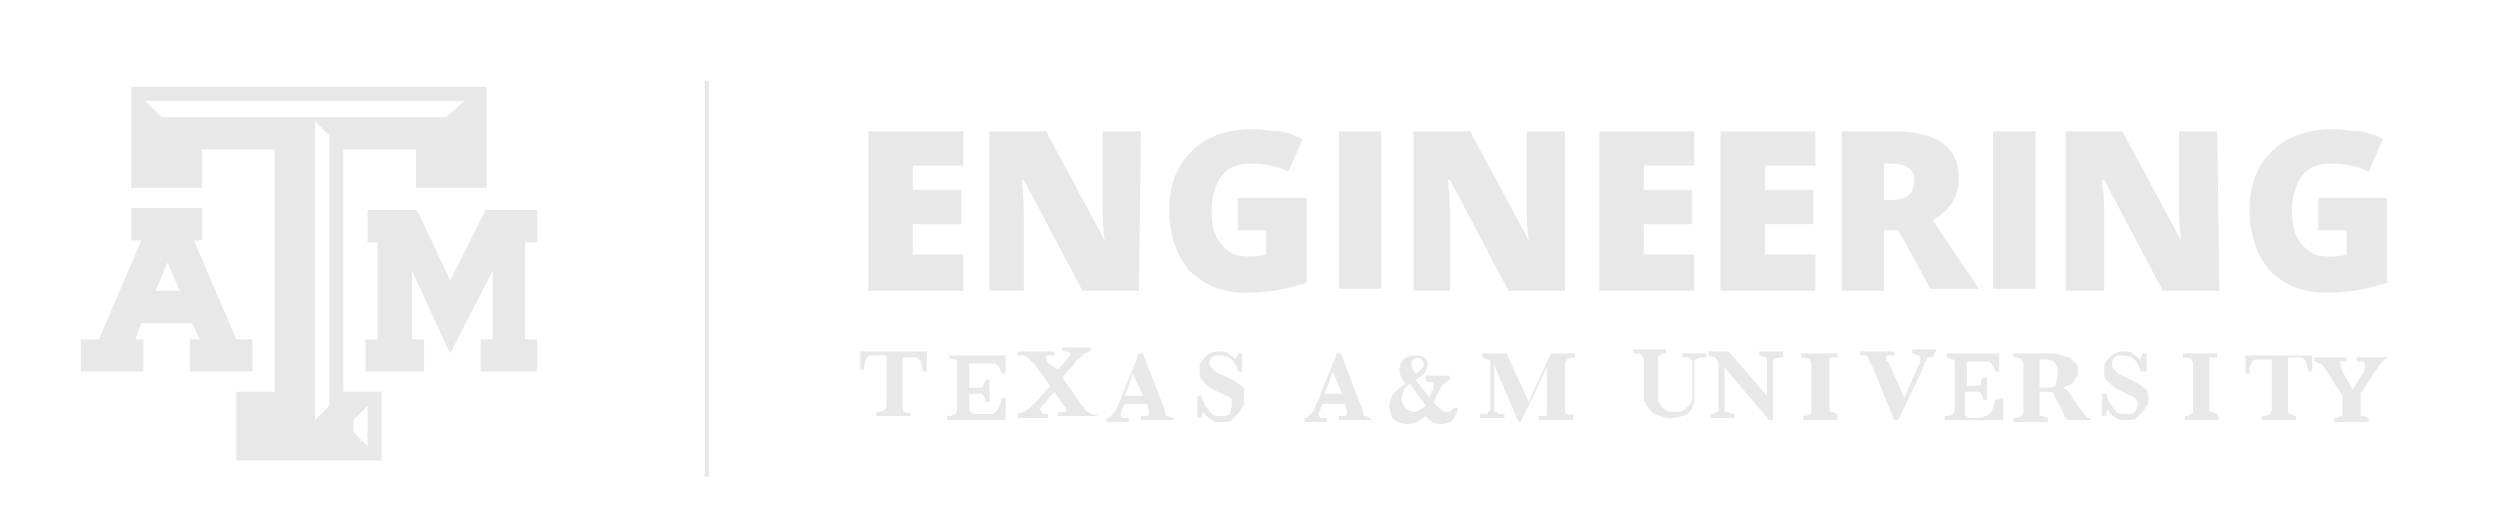 <?xml version="1.0" encoding="UTF-8"?>
<svg xmlns="http://www.w3.org/2000/svg" xmlns:xlink="http://www.w3.org/1999/xlink" version="1.1" id="Layer_1" x="0px" y="0px" viewBox="0 0 123.8 25.8" style="enable-background:new 0 0 123.8 25.8;" xml:space="preserve">
<style type="text/css">
	.st0{fill:#E8E8E8;}
	.st1{filter:url(#Adobe_OpacityMaskFilter);}
	.st2{mask:url(#SVGID_1_);}
	.st3{fill:#FFFFFF;}
</style>
<g>
	<path class="st0" d="M47.6,14.4H43V6.5h4.7v1.7h-2.5v1.2h2.4v1.7h-2.4v1.5h2.5V14.4z"></path>
	<path class="st0" d="M56.4,14.4h-2.8l-2.9-5.5h-0.1c0.1,0.9,0.1,1.5,0.1,2v3.5H49V6.5h2.8l2.9,5.4h0c-0.1-0.8-0.1-1.4-0.1-1.9V6.5   h1.9L56.4,14.4L56.4,14.4z"></path>
	<path class="st0" d="M61.3,9.8h3.4V14c-0.9,0.3-1.9,0.5-3,0.5c-1.2,0-2.1-0.4-2.8-1.1c-0.6-0.7-1-1.7-1-3c0-1.3,0.4-2.2,1.1-2.9   c0.7-0.7,1.7-1.1,3-1.1c0.5,0,1,0.1,1.4,0.1c0.4,0.1,0.8,0.2,1.1,0.4l-0.7,1.6c-0.6-0.3-1.2-0.4-1.9-0.4c-0.6,0-1.1,0.2-1.4,0.6   c-0.3,0.4-0.5,1-0.5,1.7c0,0.7,0.1,1.3,0.5,1.7c0.3,0.4,0.7,0.6,1.3,0.6c0.3,0,0.6,0,0.9-0.1v-1.2h-1.4V9.8z"></path>
	<path class="st0" d="M66.3,14.4V6.5h2.1v7.8H66.3z"></path>
	<path class="st0" d="M77.5,14.4h-2.8l-2.9-5.5h-0.1c0.1,0.9,0.1,1.5,0.1,2v3.5H70V6.5h2.8l2.9,5.4h0c-0.1-0.8-0.1-1.4-0.1-1.9V6.5   h1.9L77.5,14.4L77.5,14.4z"></path>
	<path class="st0" d="M83.9,14.4h-4.7V6.5h4.7v1.7h-2.5v1.2h2.4v1.7h-2.4v1.5h2.5V14.4z"></path>
	<path class="st0" d="M89.9,14.4h-4.7V6.5h4.7v1.7h-2.5v1.2h2.4v1.7h-2.4v1.5h2.5V14.4z"></path>
	<path class="st0" d="M93.3,11.5v2.9h-2.1V6.5h2.6c2.1,0,3.2,0.8,3.2,2.3c0,0.9-0.4,1.6-1.3,2.1l2.3,3.4h-2.4l-1.6-2.9H93.3z    M93.3,9.9h0.4c0.7,0,1.1-0.3,1.1-1c0-0.5-0.4-0.8-1.1-0.8h-0.4L93.3,9.9L93.3,9.9z"></path>
	<path class="st0" d="M98.7,14.4V6.5h2.1v7.8H98.7z"></path>
	<path class="st0" d="M109.9,14.4h-2.8l-2.9-5.5h-0.1c0.1,0.9,0.1,1.5,0.1,2v3.5h-1.9V6.5h2.8l2.9,5.4h0c-0.1-0.8-0.1-1.4-0.1-1.9   V6.5h1.9L109.9,14.4L109.9,14.4z"></path>
	<path class="st0" d="M114.8,9.8h3.4V14c-0.9,0.3-1.9,0.5-3,0.5c-1.2,0-2.1-0.4-2.8-1.1c-0.6-0.7-1-1.7-1-3c0-1.3,0.4-2.2,1.1-2.9   c0.7-0.7,1.7-1.1,3-1.1c0.5,0,1,0.1,1.4,0.1c0.4,0.1,0.8,0.2,1.1,0.4l-0.7,1.6c-0.6-0.3-1.2-0.4-1.9-0.4c-0.6,0-1.1,0.2-1.4,0.6   c-0.3,0.4-0.5,1-0.5,1.7c0,0.7,0.1,1.3,0.5,1.7c0.3,0.4,0.7,0.6,1.3,0.6c0.3,0,0.6,0,0.9-0.1v-1.2h-1.4L114.8,9.8L114.8,9.8z"></path>
</g>
<rect x="34.9" y="4" class="st0" width="0.2" height="19.6"></rect>
<polygon class="st0" points="26.4,10.4 24.1,10.4 24,10.4 24,10.5 22.3,13.9 20.7,10.5 20.6,10.4 20.5,10.4 18.4,10.4 18.2,10.4   18.2,10.6 18.2,11.8 18.2,12 18.4,12 18.7,12 18.7,16.8 18.3,16.8 18.1,16.8 18.1,17 18.1,18.2 18.1,18.4 18.3,18.4 20.8,18.4   21,18.4 21,18.2 21,17 21,16.8 20.8,16.8 20.4,16.8 20.4,13.4 22.1,17.1 22.3,17.5 22.5,17.1 24.4,13.4 24.4,16.8 24,16.8   23.8,16.8 23.8,17 23.8,18.2 23.8,18.4 24,18.4 26.4,18.4 26.6,18.4 26.6,18.2 26.6,17 26.6,16.8 26.4,16.8 26,16.8 26,12 26.4,12   26.6,12 26.6,11.8 26.6,10.6 26.6,10.4 "></polygon>
<path class="st0" d="M12.3,16.8h-0.6l-2.1-4.9H10v-1.6H6.5v1.6H7l-2.1,4.9H4v1.6h3.1v-1.6H6.7L7,16h2.5l0.4,0.8H9.4v1.6h3.1v-1.6  L12.3,16.8L12.3,16.8z M8.9,14.4H7.7l0.6-1.4L8.9,14.4z"></path>
<polygon class="st0" points="23.8,4.3 6.8,4.3 6.5,4.3 6.5,4.5 6.5,9.1 6.5,9.3 6.8,9.3 9.7,9.3 10,9.3 10,9.1 10,7.4 13.6,7.4   13.6,19.4 11.9,19.4 11.7,19.4 11.7,19.7 11.7,22.6 11.7,22.8 11.9,22.8 18.7,22.8 18.9,22.8 18.9,22.6 18.9,19.7 18.9,19.4   18.7,19.4 17,19.4 17,7.4 20.6,7.4 20.6,9.1 20.6,9.3 20.9,9.3 23.8,9.3 24.1,9.3 24.1,9.1 24.1,4.5 24.1,4.3 "></polygon>
<polygon class="st3" points="17.5,20.8 18.2,20.1 18.2,22.1 17.5,21.4 "></polygon>
<polygon class="st3" points="16.3,20.1 15.6,20.8 15.6,6 16.3,6.7 "></polygon>
<polygon class="st3" points="8,5.8 7.2,5 23,5 22.1,5.8 "></polygon>
<polygon class="st0" points="23.4,8.7 22.6,8 22.6,6.1 23.4,5.4 "></polygon>
<path class="st0" d="M45.9,18.4h-0.2c0-0.2-0.1-0.3-0.1-0.5c-0.1-0.1-0.1-0.1-0.2-0.2c-0.1,0-0.2,0-0.3,0h-0.4v2.4  c0,0.1,0,0.1,0,0.2c0,0.1,0.1,0.1,0.1,0.1c0.1,0,0.2,0.1,0.3,0v0.2h-1.7v-0.2c0.1,0,0.3,0,0.4-0.1c0.1-0.1,0.1-0.2,0.1-0.3v-2.4  h-0.4c-0.1,0-0.2,0-0.4,0c-0.1,0-0.2,0.1-0.2,0.2c-0.1,0.1-0.1,0.3-0.1,0.5h-0.2v-0.9h3.3L45.9,18.4z"></path>
<path class="st0" d="M49.8,19.7l0,1.1h-2.9v-0.2c0.1,0,0.3,0,0.4-0.1c0.1-0.1,0.1-0.2,0.1-0.3v-2.1c0-0.1,0-0.1,0-0.2  c0-0.1-0.1-0.1-0.1-0.1c-0.1,0-0.2-0.1-0.3,0v-0.2h2.8l0,0.9h-0.2c0-0.1-0.1-0.3-0.2-0.4c-0.1-0.1-0.1-0.1-0.2-0.1  c-0.1,0-0.2,0-0.4,0H48v1.2h0.3c0.1,0,0.2,0,0.3,0c0.1,0,0.1-0.1,0.1-0.1c0-0.1,0.1-0.2,0.1-0.3H49v1.1h-0.2c0-0.1,0-0.2-0.1-0.3  c0-0.1-0.1-0.1-0.1-0.1c-0.1,0-0.2,0-0.3,0H48V20c0,0.1,0,0.2,0,0.3c0,0.1,0,0.1,0.1,0.1c0,0.1,0.1,0.1,0.1,0.1c0.1,0,0.2,0,0.3,0  h0.3c0.1,0,0.2,0,0.3,0c0.1,0,0.2-0.1,0.3-0.2c0.1-0.2,0.2-0.4,0.2-0.6L49.8,19.7L49.8,19.7L49.8,19.7z"></path>
<path class="st0" d="M61.6,19.9c0,0.1,0,0.2-0.1,0.3c-0.1,0.1-0.1,0.2-0.2,0.3c-0.1,0.1-0.2,0.2-0.3,0.3c-0.1,0.1-0.3,0.1-0.5,0.1  c-0.2,0-0.4,0-0.5-0.1s-0.3-0.2-0.4-0.4c-0.1,0.1-0.1,0.2-0.1,0.3h-0.2v-1.1h0.2c0,0.1,0.1,0.3,0.2,0.5c0.1,0.1,0.2,0.3,0.3,0.4  c0.1,0.1,0.3,0.1,0.5,0.1c0.1,0,0.3,0,0.4-0.1C61,20.2,61,20,61,19.8c0-0.1-0.1-0.1-0.1-0.1c-0.1-0.1-0.1-0.1-0.2-0.1  c-0.1-0.1-0.2-0.1-0.4-0.2c-0.2-0.1-0.4-0.2-0.5-0.3c-0.1-0.1-0.2-0.2-0.3-0.3c-0.1-0.1-0.1-0.2-0.1-0.3s0-0.1,0-0.2  c0-0.1,0-0.3,0.1-0.4c0.1-0.1,0.2-0.3,0.4-0.4c0.2-0.1,0.4-0.1,0.5-0.1c0.1,0,0.3,0,0.4,0.1c0.1,0.1,0.3,0.2,0.4,0.3  c0-0.1,0.1-0.2,0.1-0.3h0.2v0.9h-0.2c-0.1-0.5-0.4-0.8-0.9-0.8c-0.1,0-0.3,0-0.4,0.1c-0.1,0.1-0.1,0.2-0.1,0.3c0,0.1,0,0.2,0.1,0.2  c0.1,0.1,0.1,0.1,0.2,0.2c0.1,0.1,0.2,0.1,0.4,0.2c0.2,0.1,0.4,0.2,0.6,0.3c0.1,0.1,0.3,0.2,0.4,0.3C61.6,19.5,61.6,19.7,61.6,19.9z  "></path>
<path class="st0" d="M58.1,20.8h-1.6v-0.2c0.1,0,0.2,0,0.3,0c0.1,0,0.1-0.1,0.1-0.1c0-0.1,0-0.1,0-0.1l-0.1-0.4h-1.1l-0.1,0.2  c0,0.1-0.1,0.2-0.1,0.3c0,0.1,0,0.1,0.1,0.2c0.1,0,0.2,0,0.3,0v0.2h-1.1v-0.2c0.1,0,0.1,0,0.2-0.1c0.1-0.1,0.1-0.1,0.2-0.2  c0.1-0.1,0.1-0.3,0.2-0.4l1-2.5h0.2l1,2.6c0.1,0.2,0.1,0.3,0.1,0.4c0,0.1,0.1,0.1,0.1,0.1c0.1,0,0.2,0.1,0.3,0.1L58.1,20.8z   M56.6,19.6l-0.5-1.1l-0.4,1.1H56.6z"></path>
<path class="st0" d="M67.9,20.8h-1.6v-0.2c0.1,0,0.2,0,0.3,0c0.1,0,0.1-0.1,0.1-0.1c0-0.1,0-0.1,0-0.1l-0.1-0.4h-1.1l-0.1,0.2  c0,0.1-0.1,0.2-0.1,0.3c0,0.1,0,0.1,0.1,0.2c0.1,0,0.2,0,0.3,0v0.2h-1.1v-0.2c0.1,0,0.1,0,0.2-0.1c0.1-0.1,0.1-0.1,0.2-0.2  c0.1-0.1,0.1-0.3,0.2-0.4l1-2.5h0.2l1,2.6c0.1,0.2,0.1,0.3,0.1,0.4c0,0.1,0.1,0.1,0.1,0.1c0.1,0,0.2,0.1,0.3,0.1L67.9,20.8z   M66.5,19.6L66,18.4l-0.4,1.1H66.5z"></path>
<path class="st0" d="M77.9,20.8h-1.7v-0.2c0.1,0,0.2,0,0.3,0c0.1,0,0.1-0.1,0.1-0.1c0-0.1,0-0.1,0-0.2v-2.1l-1.3,2.7h-0.1L74,18.1v2  c0,0.1,0,0.1,0,0.2c0,0.1,0,0.1,0.1,0.1c0,0,0.1,0.1,0.1,0.1c0.1,0,0.2,0,0.3,0v0.2h-1.2v-0.2c0.1,0,0.2,0,0.3,0  c0.1,0,0.1-0.1,0.1-0.1c0,0,0.1-0.1,0.1-0.1c0-0.1,0-0.1,0-0.2v-1.9c0-0.1,0-0.2,0-0.3c0-0.1-0.1-0.1-0.1-0.1  c-0.1,0-0.2-0.1-0.3-0.1v-0.2h1.2l1.1,2.4l1.1-2.4h1.2v0.2c-0.1,0-0.3,0-0.4,0.1c-0.1,0.1-0.1,0.2-0.1,0.3v2.1c0,0.1,0,0.1,0,0.2  c0,0.1,0.1,0.1,0.1,0.1c0.1,0,0.2,0.1,0.3,0L77.9,20.8z"></path>
<path class="st0" d="M84.3,17.7c-0.1,0-0.2,0-0.3,0.1c-0.1,0-0.1,0.1-0.1,0.1c0,0.1,0,0.2,0,0.3v1.2c0,0.2,0,0.3,0,0.5  c0,0.1-0.1,0.2-0.1,0.3c-0.1,0.2-0.3,0.4-0.5,0.4c-0.2,0.1-0.4,0.1-0.6,0.1c-0.1,0-0.3,0-0.5-0.1c-0.1,0-0.3-0.1-0.4-0.2  c-0.1-0.1-0.2-0.2-0.3-0.4c0-0.1-0.1-0.1-0.1-0.2c0-0.1,0-0.1,0-0.2c0-0.1,0-0.1,0-0.3v-1.4c0-0.1,0-0.2-0.1-0.3  c-0.1-0.1-0.3-0.1-0.4-0.1v-0.2h1.6v0.2c-0.1,0-0.2,0-0.3,0.1c-0.1,0-0.1,0.1-0.1,0.1c0,0.1,0,0.1,0,0.2v1.4c0,0.1,0,0.2,0,0.4  c0,0.1,0,0.2,0.1,0.3c0.1,0.1,0.1,0.2,0.3,0.3c0.1,0.1,0.3,0.1,0.4,0.1c0.2,0,0.3,0,0.5-0.1c0.1-0.1,0.2-0.2,0.3-0.3  c0.1-0.1,0.1-0.2,0.1-0.3c0-0.1,0-0.3,0-0.4v-1.2c0-0.1,0-0.1,0-0.2c0-0.1,0-0.1-0.1-0.1c0-0.1-0.1-0.1-0.1-0.1c-0.1,0-0.2,0-0.3,0  v-0.2h1.2V17.7z"></path>
<path class="st0" d="M88.2,17.7c-0.1,0-0.2,0-0.3,0.1c-0.1,0-0.1,0.1-0.1,0.1c0,0.1,0,0.2,0,0.3v2.6h-0.2l-2.2-2.6v1.8  c0,0.1,0,0.2,0,0.3c0,0.1,0.1,0.1,0.1,0.1c0.1,0,0.2,0.1,0.4,0.1v0.2h-1.2v-0.2c0.1,0,0.2,0,0.3-0.1c0.1,0,0.1-0.1,0.1-0.1  c0-0.1,0-0.2,0-0.3v-1.7c0-0.1,0-0.2,0-0.3c0-0.1,0-0.1-0.1-0.2c0-0.1-0.1-0.1-0.1-0.1c-0.1,0-0.2-0.1-0.3-0.1v-0.2h1l1.9,2.2v-1.5  c0-0.1,0-0.2,0-0.3c0-0.1-0.1-0.1-0.1-0.1c-0.1,0-0.2-0.1-0.3-0.1v-0.2h1.2V17.7z"></path>
<path class="st0" d="M91,20.8h-1.7v-0.2c0.1,0,0.2,0,0.3-0.1c0.1,0,0.1-0.1,0.1-0.1c0-0.1,0-0.1,0-0.2v-2.1c0-0.1,0-0.2-0.1-0.3  c-0.1-0.1-0.3-0.1-0.4-0.1v-0.2H91v0.2c-0.1,0-0.2,0-0.3,0c-0.1,0-0.1,0.1-0.1,0.1c0,0.1,0,0.1,0,0.2v2.1c0,0.1,0,0.1,0,0.2  c0,0.1,0.1,0.1,0.1,0.1c0.1,0,0.2,0.1,0.3,0.1L91,20.8z"></path>
<path class="st0" d="M95.7,17.7c-0.1,0-0.1,0-0.2,0c-0.1,0-0.1,0.1-0.1,0.1c0,0.1-0.1,0.1-0.1,0.2c0,0.1-0.1,0.2-0.1,0.3L94,20.8  h-0.2l-1.1-2.7c-0.1-0.1-0.1-0.2-0.2-0.4c0-0.1-0.1-0.1-0.1-0.1c-0.1,0-0.2,0-0.3,0v-0.2h1.7v0.2c-0.1,0-0.2,0-0.3,0  c-0.1,0-0.1,0.1-0.1,0.1c0,0.1,0,0.2,0.1,0.2l0.8,1.8l0.7-1.6c0.1-0.1,0.1-0.2,0.1-0.3c0-0.1,0-0.2-0.1-0.2c-0.1,0-0.2-0.1-0.3-0.1  v-0.2h1.2L95.7,17.7z"></path>
<path class="st0" d="M99.2,19.7l0,1.1h-2.9v-0.2c0.1,0,0.3,0,0.4-0.1c0.1-0.1,0.1-0.2,0.1-0.3v-2.1c0-0.1,0-0.1,0-0.2  c0-0.1-0.1-0.1-0.1-0.1c-0.1,0-0.2-0.1-0.3-0.1v-0.2H99l0,0.9h-0.2c0-0.1-0.1-0.3-0.2-0.4c-0.1-0.1-0.1-0.1-0.2-0.1  c-0.1,0-0.2,0-0.4,0h-0.6v1.2h0.3c0.1,0,0.2,0,0.3,0c0.1,0,0.1-0.1,0.1-0.1c0-0.1,0-0.2,0.1-0.3h0.2v1.1h-0.2c0-0.1,0-0.2-0.1-0.3  c0-0.1-0.1-0.1-0.1-0.1c-0.1,0-0.2,0-0.3,0h-0.4v0.8c0,0.1,0,0.2,0,0.3c0,0.1,0,0.1,0.1,0.1c0,0.1,0.1,0.1,0.1,0.1  c0.1,0,0.2,0,0.3,0h0.2c0.1,0,0.2,0,0.3-0.1c0.1,0,0.2-0.1,0.3-0.2c0.1-0.2,0.2-0.4,0.2-0.6L99.2,19.7z"></path>
<path class="st0" d="M103.3,20.8h-0.9c-0.1-0.1-0.1-0.1-0.1-0.1c-0.1-0.1-0.1-0.1-0.1-0.2l-0.1-0.2l-0.2-0.4  c-0.1-0.1-0.1-0.2-0.2-0.4c-0.1-0.1-0.1-0.1-0.2-0.1c-0.1,0-0.2,0-0.4,0h-0.1v0.9c0,0.1,0,0.1,0,0.2c0,0.1,0.1,0.1,0.1,0.1  c0.1,0,0.2,0.1,0.3,0.1v0.2h-1.7v-0.2c0.1,0,0.3,0,0.4-0.1c0.1-0.1,0.1-0.2,0.1-0.3v-2.2c0-0.1,0-0.2-0.1-0.3  c-0.1-0.1-0.3-0.1-0.4-0.1v-0.2h0.8h0.7l0.5,0c0.1,0,0.2,0,0.4,0.1c0.1,0,0.2,0.1,0.4,0.1c0.1,0.1,0.2,0.2,0.3,0.3  c0.1,0.1,0.1,0.3,0.1,0.4c0,0.1,0,0.2-0.1,0.3c-0.1,0.1-0.1,0.2-0.2,0.3c-0.1,0.1-0.3,0.1-0.4,0.2c0.1,0.1,0.2,0.1,0.3,0.3  c0.1,0.1,0.2,0.3,0.4,0.6c0.1,0.1,0.2,0.2,0.3,0.4c0.1,0.1,0.1,0.1,0.2,0.2c0.1,0,0.1,0.1,0.2,0.1L103.3,20.8z M101.9,18.4  c0-0.2-0.1-0.4-0.2-0.5c-0.2-0.1-0.4-0.1-0.6-0.1h-0.1v1.4h0.2c0.2,0,0.4,0,0.6-0.1C101.8,18.9,101.9,18.7,101.9,18.4z"></path>
<path class="st0" d="M106.4,19.8c0,0.1,0,0.2-0.1,0.3c-0.1,0.1-0.1,0.2-0.2,0.3c-0.1,0.1-0.2,0.2-0.3,0.3c-0.1,0.1-0.3,0.1-0.5,0.1  c-0.2,0-0.4,0-0.5-0.1c-0.2-0.1-0.3-0.2-0.4-0.4c-0.1,0.1-0.1,0.2-0.1,0.3h-0.2v-1.1h0.2c0,0.1,0.1,0.3,0.2,0.5  c0.1,0.1,0.2,0.3,0.3,0.4c0.1,0.1,0.3,0.1,0.5,0.1c0.1,0,0.3,0,0.4-0.1c0.1-0.1,0.2-0.4,0.1-0.6c0-0.1-0.1-0.1-0.1-0.1  c-0.1-0.1-0.1-0.1-0.2-0.1l-0.4-0.2c-0.2-0.1-0.4-0.2-0.5-0.3c-0.1-0.1-0.2-0.2-0.3-0.3c-0.1-0.1-0.1-0.2-0.1-0.3c0-0.1,0-0.2,0-0.2  c0-0.1,0-0.3,0.1-0.4s0.2-0.3,0.4-0.4c0.2-0.1,0.4-0.1,0.5-0.1c0.1,0,0.3,0,0.4,0.1c0.1,0.1,0.3,0.2,0.4,0.3c0-0.1,0.1-0.2,0.1-0.3  h0.2v0.9H106c-0.1-0.5-0.4-0.8-0.9-0.8c-0.1,0-0.3,0-0.4,0.1c-0.1,0.1-0.1,0.2-0.1,0.3c0,0.1,0,0.2,0.1,0.3c0.1,0.1,0.1,0.1,0.2,0.2  c0.1,0.1,0.2,0.1,0.4,0.2c0.2,0.1,0.4,0.2,0.6,0.3c0.1,0.1,0.3,0.2,0.4,0.3C106.4,19.5,106.4,19.7,106.4,19.8z"></path>
<path class="st0" d="M109.9,20.8h-1.7v-0.2c0.1,0,0.2,0,0.3-0.1c0.1,0,0.1-0.1,0.1-0.1c0-0.1,0-0.1,0-0.2v-2.1c0-0.1,0-0.2-0.1-0.3  c-0.1-0.1-0.3-0.1-0.4-0.1v-0.2h1.7v0.2c-0.1,0-0.2,0-0.3,0c-0.1,0-0.1,0.1-0.1,0.1c0,0.1,0,0.1,0,0.2v2.1c0,0.1,0,0.1,0,0.2  c0,0.1,0.1,0.1,0.1,0.1c0.1,0,0.2,0.1,0.3,0.1L109.9,20.8z"></path>
<path class="st0" d="M114.5,18.4h-0.2c0-0.2-0.1-0.3-0.1-0.5c-0.1-0.1-0.1-0.1-0.2-0.2c-0.1,0-0.2,0-0.3,0h-0.4v2.5  c0,0.1,0,0.1,0,0.2c0,0.1,0.1,0.1,0.1,0.1c0.1,0,0.2,0.1,0.3,0.1v0.2H112v-0.2c0.1,0,0.3,0,0.4-0.1c0.1-0.1,0.1-0.2,0.1-0.3v-2.4  h-0.4c-0.1,0-0.2,0-0.4,0c-0.1,0-0.2,0.1-0.2,0.2c-0.1,0.1-0.1,0.3-0.1,0.5h-0.2v-0.9h3.3V18.4z"></path>
<path class="st0" d="M118.3,17.7c-0.1,0-0.1,0-0.2,0.1c-0.1,0.1-0.1,0.1-0.2,0.2c-0.1,0.1-0.1,0.2-0.3,0.4l-0.7,1.1v0.8  c0,0.1,0,0.1,0,0.2s0.1,0.1,0.1,0.1c0.1,0,0.2,0.1,0.3,0.1v0.2h-1.7v-0.2c0.1,0,0.2,0,0.3-0.1c0.1,0,0.1-0.1,0.1-0.1  c0-0.1,0-0.1,0-0.2v-0.7l-0.9-1.4v0l0,0c-0.1-0.1-0.1-0.2-0.2-0.2c-0.1,0-0.2-0.1-0.3-0.1v-0.2h1.6v0.2h-0.2c0,0-0.1,0-0.1,0  c0,0-0.1,0.1,0,0.1c0,0,0,0.1,0,0.1c0,0.1,0.1,0.2,0.1,0.3l0.5,0.9l0.5-0.8c0.1-0.1,0.1-0.2,0.1-0.4c0-0.1,0-0.2-0.1-0.2  c-0.1,0-0.2,0-0.3,0v-0.2h1.2L118.3,17.7z"></path>
<path class="st0" d="M72.2,20.2H72v0c-0.1,0.1-0.2,0.2-0.3,0.2c-0.1,0-0.2,0-0.3-0.1c-0.1-0.1-0.3-0.2-0.4-0.4  c0.1-0.1,0.1-0.3,0.2-0.4c0.1-0.2,0.1-0.3,0.3-0.5c0.1-0.1,0.2-0.1,0.3-0.2h0h0v-0.2h-1.2v0.3h0.1h0c0.3,0,0.3,0.1,0.3,0.2  s0,0.2-0.1,0.3c0,0.1-0.1,0.2-0.1,0.3l-0.7-0.9c0.4-0.2,0.6-0.5,0.6-0.7c0-0.2-0.1-0.4-0.2-0.4c-0.1-0.1-0.3-0.1-0.5-0.1  c-0.2,0-0.4,0.1-0.5,0.2c-0.1,0.1-0.2,0.3-0.2,0.5c0,0.2,0.1,0.5,0.3,0.7c-0.2,0.1-0.4,0.3-0.6,0.5c-0.1,0.1-0.2,0.4-0.2,0.6  c0,0.2,0.1,0.4,0.1,0.5c0.2,0.3,0.5,0.4,0.8,0.4c0.4,0,0.6-0.2,0.9-0.4c0.2,0.3,0.5,0.4,0.8,0.4c0.1,0,0.3-0.1,0.4-0.1  S72.2,20.4,72.2,20.2L72.2,20.2L72.2,20.2L72.2,20.2z M70.1,18.5c-0.1-0.1-0.2-0.3-0.2-0.5c0-0.1,0-0.2,0.1-0.2  c0.1-0.1,0.3-0.1,0.4,0l0,0c0.1,0.1,0.1,0.2,0.1,0.3C70.5,18.2,70.3,18.4,70.1,18.5z M69.8,19c0.2,0.3,0.5,0.6,0.8,1.1  c-0.1,0.1-0.3,0.2-0.5,0.3c-0.2,0-0.4-0.1-0.5-0.2c-0.1-0.1-0.2-0.3-0.2-0.5c0-0.1,0.1-0.2,0.1-0.4C69.6,19.2,69.7,19.1,69.8,19z"></path>
<path class="st0" d="M54.1,20.5c-0.1,0-0.1,0-0.2-0.1c-0.1,0-0.2-0.1-0.2-0.2c-0.1-0.1-0.2-0.2-0.3-0.4l-0.8-1.1l0.6-0.7  c0.1-0.1,0.2-0.3,0.3-0.3c0.1-0.1,0.1-0.1,0.2-0.2c0.1,0,0.2-0.1,0.3-0.1v-0.2h-1.4v0.2h0.1c0.1,0,0.1,0,0.2,0c0,0,0.1,0.1,0.1,0.1  c0,0,0,0.1,0,0.1c0,0-0.1,0.1-0.1,0.1l-0.5,0.6L51.9,18c-0.1-0.1-0.1-0.2-0.1-0.3c0-0.1,0-0.1,0.1-0.1c0.1,0,0.1,0,0.2,0h0.1v-0.2  h-1.8v0.2c0.1,0,0.2,0,0.3,0c0.1,0,0.1,0.1,0.2,0.1c0.1,0.1,0.1,0.2,0.3,0.3l0.8,1.1l-0.6,0.7c-0.1,0.1-0.3,0.3-0.4,0.4  c-0.1,0.1-0.2,0.1-0.3,0.2c-0.1,0-0.2,0.1-0.3,0.1v0.2h1.5v-0.2c-0.1,0-0.1,0-0.2,0c-0.1,0-0.1,0-0.1-0.1c0,0-0.1-0.1-0.1-0.1  c0-0.1,0.1-0.2,0.2-0.3l0.5-0.6l0.5,0.7c0.1,0.1,0.1,0.1,0.1,0.2c0,0.1,0,0.1-0.1,0.1c-0.1,0-0.1,0-0.2,0h-0.1v0.2h2L54.1,20.5  L54.1,20.5z"></path>
</svg>

